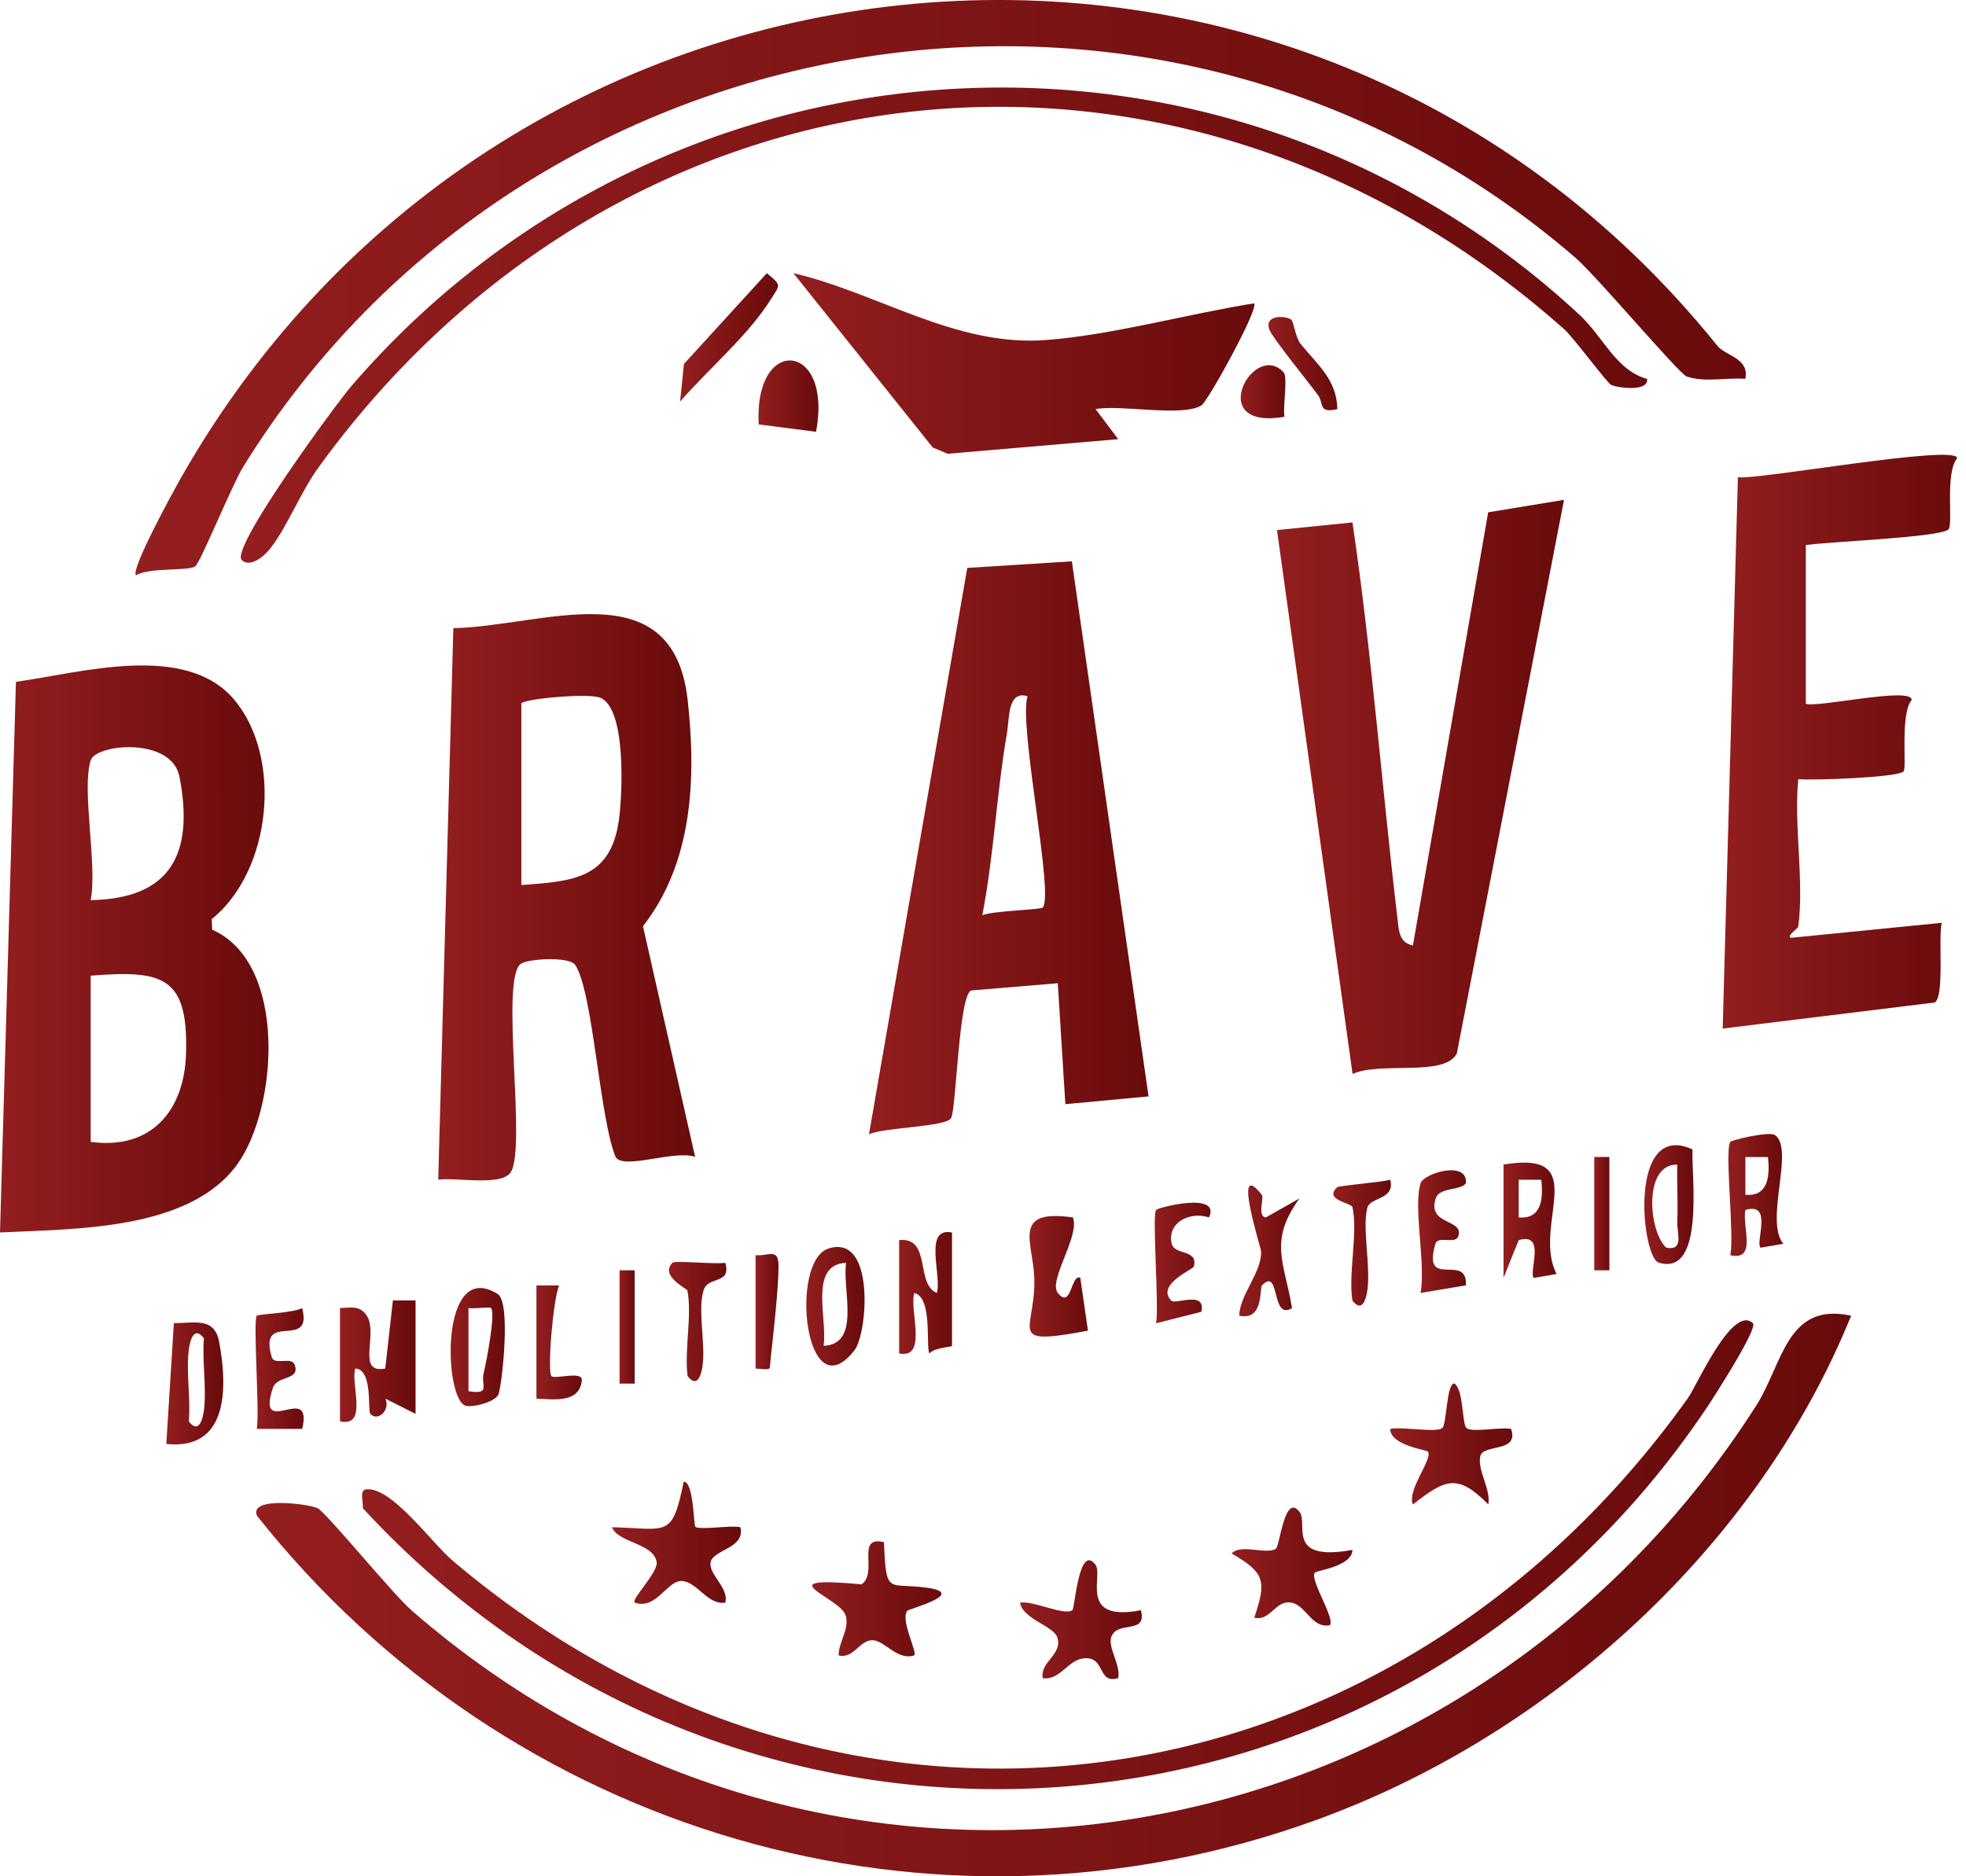 <?xml version="1.0" encoding="UTF-8"?> <svg xmlns="http://www.w3.org/2000/svg" width="132" height="126" viewBox="0 0 132 126" fill="none"><path d="M14.245 62.431C19.333 64.679 18.648 74.398 15.944 78.168C12.733 82.652 4.992 82.515 0 82.764L1.07 45.787C5.428 45.183 12.464 43.098 15.731 46.994C18.998 50.89 18.222 58.495 14.214 61.726L14.245 62.421V62.431ZM6.088 51.063C5.464 53.077 6.549 58.043 6.088 60.448C11.526 60.351 13.033 57.272 12.053 52.174C11.531 49.46 6.433 49.952 6.088 51.063ZM6.088 65.521V76.681C10.111 77.234 12.373 74.632 12.49 70.766C12.647 65.561 10.937 65.135 6.088 65.521Z" fill="url(#paint0_linear_122_2043)"></path><path d="M46.672 77.691C45.337 77.199 41.883 78.568 41.34 77.711C40.259 75.164 39.818 66.566 38.616 64.795C38.225 64.222 35.486 64.374 34.973 64.724C33.548 65.703 35.389 77.143 34.278 78.741C33.629 79.669 30.605 79.055 29.423 79.218L30.438 42.18C36.358 42.088 45.18 38.182 46.169 46.999C46.758 52.28 46.509 57.926 43.171 62.198L46.672 77.691ZM35.004 59.433C38.458 59.179 40.995 59.032 41.553 55.075C41.791 53.386 42.075 47.456 40.249 46.837C39.361 46.537 35.004 46.943 35.004 47.258V59.433Z" fill="url(#paint1_linear_122_2043)"></path><path d="M115.329 23.242C115.842 23.882 117.485 24.069 117.181 25.439C115.892 25.343 114.513 25.698 113.254 25.287C112.737 25.114 107.192 18.529 105.782 17.312C78.195 -6.526 35.303 0.617 16.32 31.364C15.594 32.536 13.423 37.853 13.103 38.04C12.55 38.365 10.095 38.086 9.131 38.634C8.761 38.238 11.612 33.043 12.084 32.206C33.888 -6.359 87.428 -11.452 115.324 23.242H115.329Z" fill="url(#paint2_linear_122_2043)"></path><path d="M124.289 88.354C117.998 103.878 104.078 116.515 88.397 122.211C62.555 131.602 34.101 123.069 17.253 101.788C16.701 100.464 20.749 101.001 21.322 101.28C21.895 101.559 26.354 107.028 27.638 108.149C55.9 132.738 98.031 125.529 117.912 94.396C119.708 91.586 119.946 87.416 124.289 88.354Z" fill="url(#paint3_linear_122_2043)"></path><path d="M71.966 37.69L77.115 73.627L71.529 74.15L71.022 66.028L65.234 66.51C64.376 66.637 64.209 74.505 63.854 75.093C63.499 75.682 59.349 75.702 58.344 76.174L64.944 38.137L71.966 37.695V37.69ZM68.988 46.756C67.643 46.33 67.77 48.298 67.618 49.175C66.918 53.203 66.735 57.429 65.954 61.462C66.624 61.168 69.855 61.092 70.002 60.95C70.804 60.189 68.379 48.79 68.988 46.756Z" fill="url(#paint4_linear_122_2043)"></path><path d="M105.011 33.566L97.812 70.751C96.97 72.339 92.704 71.263 90.812 72.121L85.739 35.595L90.807 35.083C92.115 43.925 92.78 52.864 93.835 61.736C93.927 62.497 93.931 63.299 94.865 63.492L99.918 34.403L105.016 33.566H105.011Z" fill="url(#paint5_linear_122_2043)"></path><path d="M120.737 62.224C120.717 62.366 119.976 62.797 120.23 62.98L130.371 61.97C130.122 63.01 130.574 66.886 129.899 67.322L115.664 69.072L116.684 32.044C117.876 32.268 131.451 29.787 131.401 30.776C130.584 31.765 131.142 35.175 130.833 35.54C130.371 36.088 122.701 36.377 121.245 36.605V47.258C121.95 47.558 128.403 46.076 128.352 47.01C127.571 47.923 128.027 51.581 127.814 51.799C127.413 52.215 121.782 52.413 120.737 52.326C120.433 55.431 121.148 59.21 120.737 62.219V62.224Z" fill="url(#paint6_linear_122_2043)"></path><path d="M84.207 20.371C84.541 20.706 81.092 26.966 80.666 27.225C79.372 28.021 75.263 27.154 73.558 27.473L75.08 29.492L63.626 30.472L62.626 30.05L53.267 18.342C58.984 19.686 64.143 23.283 70.195 22.837C74.649 22.507 79.748 21.076 84.207 20.371Z" fill="url(#paint7_linear_122_2043)"></path><path d="M117.694 88.862C118.054 89.197 115.01 93.92 114.554 94.594C93.546 125.864 49.771 128.847 24.361 101.281C24.406 100.814 24.097 100.058 24.609 100.012C26.329 99.865 28.972 103.609 30.433 104.842C57.011 127.315 93.399 121.826 113.336 93.879C113.93 93.047 116.314 87.578 117.694 88.857V88.862Z" fill="url(#paint8_linear_122_2043)"></path><path d="M110.586 25.449C110.708 26.373 108.44 26.012 108.161 25.84C107.857 25.657 105.63 22.649 105.042 22.127C78.926 -1.093 41.771 3.291 21.398 31.37C20.201 33.018 19.318 35.306 18.187 36.782C17.715 37.396 16.792 38.137 16.234 37.614C15.412 36.848 22.585 27.098 23.579 25.942C44.764 1.327 82.101 -1.062 106.031 21.122C107.669 22.639 108.496 24.876 110.586 25.444V25.449Z" fill="url(#paint9_linear_122_2043)"></path><path d="M27.901 87.335V94.944L25.877 93.93C26.222 94.696 25.36 95.492 24.863 94.944C24.67 94.731 25.05 91.946 23.848 91.901C23.539 92.981 24.726 95.863 22.828 95.447V87.837C23.544 87.827 24.142 87.639 24.614 88.334C25.436 89.531 23.878 92.296 25.867 91.901L26.38 87.33H27.901V87.335Z" fill="url(#paint10_linear_122_2043)"></path><path d="M46.692 102.529C46.935 102.767 49.046 102.417 49.71 102.554C50.05 103.969 47.914 104.061 47.717 104.883C47.519 105.704 48.97 106.623 48.696 107.622C47.529 107.805 46.829 106.267 45.819 106.171C44.81 106.075 44.084 108.139 42.613 107.622C42.355 107.414 44.201 105.572 44.09 104.903C43.871 103.599 41.502 103.63 41.091 102.559C44.855 102.656 45.119 103.32 45.906 99.505C46.575 99.49 46.57 102.412 46.687 102.529H46.692Z" fill="url(#paint11_linear_122_2043)"></path><path d="M59.349 103.563C59.501 107.135 59.593 106.283 62.134 106.607C65.102 106.988 61.008 108.038 60.911 108.175C60.445 108.824 61.617 110.95 61.378 111.168C60.247 111.533 59.39 110.158 58.588 110.148C57.69 110.138 57.325 111.416 56.31 111.168C56.295 110.265 57.066 109.387 56.772 108.469C56.392 107.262 51.313 105.791 57.852 106.394C58.979 105.572 57.421 103.107 59.349 103.563Z" fill="url(#paint12_linear_122_2043)"></path><path d="M98.467 95.903C98.837 96.218 100.745 95.812 101.455 95.959C102.023 97.583 99.558 96.938 99.385 97.801C99.192 98.754 100.106 99.992 99.928 101.027C97.853 98.932 97.052 99.328 94.865 101.027C94.444 100.084 96.225 97.953 95.875 97.481C95.783 97.359 93.353 97.07 93.338 95.959C94.124 95.787 96.448 96.233 96.838 95.898C97.143 95.64 97.112 92.905 97.65 92.905C98.279 93.342 98.157 95.64 98.462 95.898L98.467 95.903Z" fill="url(#paint13_linear_122_2043)"></path><path d="M87.255 101.534C87.864 102.325 86.281 104.902 90.807 104.081C90.776 105.202 88.402 105.45 88.275 105.618C87.925 106.084 89.68 108.727 89.28 109.143C87.981 109.377 87.666 107.596 86.495 107.606C85.597 107.611 85.221 108.88 84.212 108.636C85.039 106.181 84.947 105.623 82.69 104.324C83.299 103.649 85.028 104.42 85.663 104.004C85.931 103.827 86.246 100.22 87.25 101.529L87.255 101.534Z" fill="url(#paint14_linear_122_2043)"></path><path d="M73.558 105.09C74.096 105.826 72.371 108.94 76.602 108.134C77.049 109.818 74.959 108.773 74.603 109.965C74.395 110.66 75.258 111.847 75.08 112.694C73.645 113.11 74.258 111.249 72.797 111.36C71.697 111.446 71.189 112.862 70.013 112.694C69.809 111.594 71.347 111.132 70.997 109.975C70.758 109.184 68.683 108.748 68.486 107.632C69.312 107.444 71.514 108.555 72.016 108.114C72.153 107.992 72.453 103.583 73.558 105.09Z" fill="url(#paint15_linear_122_2043)"></path><path d="M72.036 81.754C72.528 83.002 70.362 85.985 71.022 86.822C71.94 87.984 71.904 85.503 72.534 85.813L73.046 89.359C67.526 90.394 69.474 89.45 69.449 86.011C69.429 83.489 67.805 81.161 72.031 81.754H72.036Z" fill="url(#paint16_linear_122_2043)"></path><path d="M63.92 82.769V90.379C63.92 90.46 62.778 90.48 62.403 90.886C62.144 90.501 62.641 87.117 61.388 86.833C61.033 87.949 62.322 91.287 60.369 90.886V83.277C62.555 83.058 61.444 86.239 62.9 86.823C63.255 85.707 61.967 82.368 63.92 82.769Z" fill="url(#paint17_linear_122_2043)"></path><path d="M116.172 76.682C116.253 76.555 118.789 75.956 119.17 76.22C120.514 77.148 118.455 81.973 119.733 83.525L118.206 83.789C117.831 83.424 119.068 80.694 117.191 81.252C116.943 82.313 117.998 84.702 116.172 84.291C116.461 82.972 115.781 77.29 116.172 76.682ZM118.703 77.701H117.186V80.233C118.739 80.37 118.84 78.954 118.703 77.701Z" fill="url(#paint18_linear_122_2043)"></path><path d="M11.165 96.968L11.673 88.851C13.063 88.862 14.402 88.425 14.717 90.12C15.3 93.285 15.3 97.399 11.165 96.968ZM13.692 89.876C13.068 89.054 12.774 89.886 12.677 90.627C12.485 92.129 12.814 93.909 12.677 95.451C13.301 96.273 13.595 95.441 13.692 94.701C13.885 93.199 13.555 91.418 13.692 89.876Z" fill="url(#paint19_linear_122_2043)"></path><path d="M100.953 78.203C107 77.199 102.825 82.251 104.509 85.554L102.982 85.818C102.607 85.453 103.844 82.723 101.967 83.281L100.948 85.813V78.203H100.953ZM103.484 79.223H101.967V81.754C103.52 81.891 103.621 80.476 103.484 79.223Z" fill="url(#paint20_linear_122_2043)"></path><path d="M55.625 83.844C58.791 82.83 58.248 89.561 57.37 90.678C54.053 94.914 52.972 84.697 55.625 83.844ZM56.812 84.803C54.266 84.91 55.58 88.608 55.296 90.378C57.842 90.272 56.528 86.573 56.812 84.803Z" fill="url(#paint21_linear_122_2043)"></path><path d="M33.416 86.898C34.283 87.441 33.761 92.499 33.492 93.574C33.355 94.132 31.747 94.538 31.265 94.401C29.794 93.985 29.495 84.448 33.416 86.898ZM32.97 87.842C32.868 87.745 31.864 87.903 31.453 87.842V93.422C32.985 93.671 32.264 93.042 32.477 92.189C32.67 91.423 33.284 88.141 32.97 87.842Z" fill="url(#paint22_linear_122_2043)"></path><path d="M54.788 28.996L50.943 28.503C50.598 22.456 55.95 22.949 54.788 28.996Z" fill="url(#paint23_linear_122_2043)"></path><path d="M77.617 81.247C77.749 81.09 81.995 79.994 81.173 81.754C79.879 81.333 78.368 82.094 78.662 83.494C78.84 84.337 80.453 83.85 80.159 85.047C80.108 85.25 77.607 86.254 78.632 87.335C78.921 87.639 80.98 86.629 80.661 88.091L77.622 88.862C77.825 87.705 77.343 81.577 77.622 81.252L77.617 81.247Z" fill="url(#paint24_linear_122_2043)"></path><path d="M84.719 80.233C84.897 80.456 84.394 81.648 84.978 81.76L87.245 80.481C85.16 83.368 86.246 84.783 86.748 87.842C85.318 88.735 85.977 85.027 84.729 86.32C84.552 86.503 84.871 88.72 83.202 88.35C83.248 86.904 84.714 85.483 84.673 84.027C84.668 83.804 82.69 77.671 84.719 80.238V80.233Z" fill="url(#paint25_linear_122_2043)"></path><path d="M45.662 26.966L45.921 24.44L51.486 18.347C52.516 19.189 52.368 19.118 51.744 20.117C50.248 22.512 47.544 24.805 45.662 26.966Z" fill="url(#paint26_linear_122_2043)"></path><path d="M17.248 88.35C17.36 88.243 19.708 88.172 20.287 87.842C21.027 90.744 17.299 87.939 18.247 91.14C18.42 91.713 19.581 91.074 19.784 91.647C20.175 92.728 18.608 92.327 18.318 93.215C17.172 96.725 21.043 92.728 20.292 95.954H17.243C17.441 94.823 16.974 88.613 17.243 88.344L17.248 88.35Z" fill="url(#paint27_linear_122_2043)"></path><path d="M95.372 79.472C95.585 78.777 98.573 77.894 98.421 79.467C98 79.989 96.651 79.695 96.392 80.491C95.808 82.292 98.314 81.841 97.914 83.018C97.721 83.591 96.544 82.952 96.377 83.525C95.443 86.675 98.548 84.068 98.421 86.315L95.377 86.828C95.743 84.905 94.875 81.085 95.377 79.472H95.372Z" fill="url(#paint28_linear_122_2043)"></path><path d="M113.635 77.189C113.549 78.909 114.503 85.732 111.373 84.793C110.196 84.443 109.298 75.185 113.635 77.189ZM112.615 78.209C110.328 78.158 110.678 82.658 111.865 83.784C113.092 84.027 112.585 82.8 112.615 82.018C112.671 80.755 112.58 79.472 112.615 78.214V78.209Z" fill="url(#paint29_linear_122_2043)"></path><path d="M48.696 84.803C49.127 86.269 47.549 85.676 47.245 86.629C46.829 87.928 47.367 90.165 47.179 91.657C47.083 92.397 46.794 93.229 46.164 92.408C45.941 90.632 46.474 88.344 46.154 86.665C46.129 86.528 44.277 85.691 45.15 84.803C45.322 84.631 48.016 84.915 48.701 84.803H48.696Z" fill="url(#paint30_linear_122_2043)"></path><path d="M36.018 86.32H37.54C37.129 87.274 36.734 92.129 37.028 92.413C37.261 92.636 39.077 92.053 39.067 92.667C38.925 94.27 37.17 93.955 36.018 93.93V86.32Z" fill="url(#paint31_linear_122_2043)"></path><path d="M93.338 79.223C93.708 80.557 91.993 80.39 91.806 81.1C91.456 82.439 92.024 84.976 91.816 86.584C91.725 87.284 91.441 88.172 90.801 87.335C90.517 85.488 91.187 82.754 90.806 81.07C90.74 80.765 88.843 80.593 89.782 79.73C89.914 79.608 92.714 79.406 93.333 79.223H93.338Z" fill="url(#paint32_linear_122_2043)"></path><path d="M50.73 84.291C51.638 84.367 52.277 83.763 52.272 85.057C52.262 86.543 51.932 89.577 51.75 91.155C51.638 92.093 51.897 91.966 50.73 91.906V84.296V84.291Z" fill="url(#paint33_linear_122_2043)"></path><path d="M86.18 24.998C86.484 25.328 86.119 27.281 86.241 27.986C80.833 28.935 84.166 22.822 86.18 24.998Z" fill="url(#paint34_linear_122_2043)"></path><path d="M86.688 21.452C86.855 21.563 86.977 22.659 87.317 23.085C88.427 24.465 89.752 25.475 89.792 27.473C88.478 27.783 88.904 27.083 88.483 26.515C87.844 25.657 85.45 22.715 85.231 22.142C84.851 21.122 86.297 21.188 86.682 21.457L86.688 21.452Z" fill="url(#paint35_linear_122_2043)"></path><path d="M108.055 77.696H107.04V85.306H108.055V77.696Z" fill="url(#paint36_linear_122_2043)"></path><path d="M42.613 85.306H41.599V92.915H42.613V85.306Z" fill="url(#paint37_linear_122_2043)"></path><defs><linearGradient id="paint0_linear_122_2043" x1="0" y1="63.726" x2="18.029" y2="63.726" gradientUnits="userSpaceOnUse"><stop stop-color="#931E1F"></stop><stop offset="1" stop-color="#690B0C"></stop></linearGradient><linearGradient id="paint1_linear_122_2043" x1="29.423" y1="60.254" x2="46.672" y2="60.254" gradientUnits="userSpaceOnUse"><stop stop-color="#931E1F"></stop><stop offset="1" stop-color="#690B0C"></stop></linearGradient><linearGradient id="paint2_linear_122_2043" x1="9.098" y1="19.317" x2="117.218" y2="19.317" gradientUnits="userSpaceOnUse"><stop stop-color="#931E1F"></stop><stop offset="1" stop-color="#690B0C"></stop></linearGradient><linearGradient id="paint3_linear_122_2043" x1="17.202" y1="107.11" x2="124.289" y2="107.11" gradientUnits="userSpaceOnUse"><stop stop-color="#931E1F"></stop><stop offset="1" stop-color="#690B0C"></stop></linearGradient><linearGradient id="paint4_linear_122_2043" x1="58.344" y1="56.932" x2="77.115" y2="56.932" gradientUnits="userSpaceOnUse"><stop stop-color="#931E1F"></stop><stop offset="1" stop-color="#690B0C"></stop></linearGradient><linearGradient id="paint5_linear_122_2043" x1="85.739" y1="52.843" x2="105.016" y2="52.843" gradientUnits="userSpaceOnUse"><stop stop-color="#931E1F"></stop><stop offset="1" stop-color="#690B0C"></stop></linearGradient><linearGradient id="paint6_linear_122_2043" x1="115.664" y1="49.807" x2="131.401" y2="49.807" gradientUnits="userSpaceOnUse"><stop stop-color="#931E1F"></stop><stop offset="1" stop-color="#690B0C"></stop></linearGradient><linearGradient id="paint7_linear_122_2043" x1="53.267" y1="24.407" x2="84.23" y2="24.407" gradientUnits="userSpaceOnUse"><stop stop-color="#931E1F"></stop><stop offset="1" stop-color="#690B0C"></stop></linearGradient><linearGradient id="paint8_linear_122_2043" x1="24.309" y1="104.407" x2="117.723" y2="104.407" gradientUnits="userSpaceOnUse"><stop stop-color="#931E1F"></stop><stop offset="1" stop-color="#690B0C"></stop></linearGradient><linearGradient id="paint9_linear_122_2043" x1="16.168" y1="21.835" x2="110.591" y2="21.835" gradientUnits="userSpaceOnUse"><stop stop-color="#931E1F"></stop><stop offset="1" stop-color="#690B0C"></stop></linearGradient><linearGradient id="paint10_linear_122_2043" x1="22.828" y1="91.409" x2="27.901" y2="91.409" gradientUnits="userSpaceOnUse"><stop stop-color="#931E1F"></stop><stop offset="1" stop-color="#690B0C"></stop></linearGradient><linearGradient id="paint11_linear_122_2043" x1="41.091" y1="103.605" x2="49.747" y2="103.605" gradientUnits="userSpaceOnUse"><stop stop-color="#931E1F"></stop><stop offset="1" stop-color="#690B0C"></stop></linearGradient><linearGradient id="paint12_linear_122_2043" x1="54.535" y1="107.369" x2="63.212" y2="107.369" gradientUnits="userSpaceOnUse"><stop stop-color="#931E1F"></stop><stop offset="1" stop-color="#690B0C"></stop></linearGradient><linearGradient id="paint13_linear_122_2043" x1="93.338" y1="96.966" x2="101.54" y2="96.966" gradientUnits="userSpaceOnUse"><stop stop-color="#931E1F"></stop><stop offset="1" stop-color="#690B0C"></stop></linearGradient><linearGradient id="paint14_linear_122_2043" x1="82.69" y1="105.204" x2="90.807" y2="105.204" gradientUnits="userSpaceOnUse"><stop stop-color="#931E1F"></stop><stop offset="1" stop-color="#690B0C"></stop></linearGradient><linearGradient id="paint15_linear_122_2043" x1="68.486" y1="108.766" x2="76.665" y2="108.766" gradientUnits="userSpaceOnUse"><stop stop-color="#931E1F"></stop><stop offset="1" stop-color="#690B0C"></stop></linearGradient><linearGradient id="paint16_linear_122_2043" x1="69.126" y1="85.708" x2="73.046" y2="85.708" gradientUnits="userSpaceOnUse"><stop stop-color="#931E1F"></stop><stop offset="1" stop-color="#690B0C"></stop></linearGradient><linearGradient id="paint17_linear_122_2043" x1="60.369" y1="86.828" x2="63.92" y2="86.828" gradientUnits="userSpaceOnUse"><stop stop-color="#931E1F"></stop><stop offset="1" stop-color="#690B0C"></stop></linearGradient><linearGradient id="paint18_linear_122_2043" x1="116.047" y1="80.246" x2="119.733" y2="80.246" gradientUnits="userSpaceOnUse"><stop stop-color="#931E1F"></stop><stop offset="1" stop-color="#690B0C"></stop></linearGradient><linearGradient id="paint19_linear_122_2043" x1="11.165" y1="92.904" x2="14.992" y2="92.904" gradientUnits="userSpaceOnUse"><stop stop-color="#931E1F"></stop><stop offset="1" stop-color="#690B0C"></stop></linearGradient><linearGradient id="paint20_linear_122_2043" x1="100.948" y1="81.946" x2="104.509" y2="81.946" gradientUnits="userSpaceOnUse"><stop stop-color="#931E1F"></stop><stop offset="1" stop-color="#690B0C"></stop></linearGradient><linearGradient id="paint21_linear_122_2043" x1="54.136" y1="87.721" x2="58.049" y2="87.721" gradientUnits="userSpaceOnUse"><stop stop-color="#931E1F"></stop><stop offset="1" stop-color="#690B0C"></stop></linearGradient><linearGradient id="paint22_linear_122_2043" x1="30.257" y1="90.462" x2="33.895" y2="90.462" gradientUnits="userSpaceOnUse"><stop stop-color="#931E1F"></stop><stop offset="1" stop-color="#690B0C"></stop></linearGradient><linearGradient id="paint23_linear_122_2043" x1="50.927" y1="26.601" x2="54.954" y2="26.601" gradientUnits="userSpaceOnUse"><stop stop-color="#931E1F"></stop><stop offset="1" stop-color="#690B0C"></stop></linearGradient><linearGradient id="paint24_linear_122_2043" x1="77.533" y1="84.814" x2="81.279" y2="84.814" gradientUnits="userSpaceOnUse"><stop stop-color="#931E1F"></stop><stop offset="1" stop-color="#690B0C"></stop></linearGradient><linearGradient id="paint25_linear_122_2043" x1="83.202" y1="84.001" x2="87.245" y2="84.001" gradientUnits="userSpaceOnUse"><stop stop-color="#931E1F"></stop><stop offset="1" stop-color="#690B0C"></stop></linearGradient><linearGradient id="paint26_linear_122_2043" x1="45.662" y1="22.656" x2="52.236" y2="22.656" gradientUnits="userSpaceOnUse"><stop stop-color="#931E1F"></stop><stop offset="1" stop-color="#690B0C"></stop></linearGradient><linearGradient id="paint27_linear_122_2043" x1="17.157" y1="91.898" x2="20.389" y2="91.898" gradientUnits="userSpaceOnUse"><stop stop-color="#931E1F"></stop><stop offset="1" stop-color="#690B0C"></stop></linearGradient><linearGradient id="paint28_linear_122_2043" x1="95.216" y1="82.708" x2="98.427" y2="82.708" gradientUnits="userSpaceOnUse"><stop stop-color="#931E1F"></stop><stop offset="1" stop-color="#690B0C"></stop></linearGradient><linearGradient id="paint29_linear_122_2043" x1="110.403" y1="80.893" x2="113.707" y2="80.893" gradientUnits="userSpaceOnUse"><stop stop-color="#931E1F"></stop><stop offset="1" stop-color="#690B0C"></stop></linearGradient><linearGradient id="paint30_linear_122_2043" x1="44.916" y1="88.747" x2="48.77" y2="88.747" gradientUnits="userSpaceOnUse"><stop stop-color="#931E1F"></stop><stop offset="1" stop-color="#690B0C"></stop></linearGradient><linearGradient id="paint31_linear_122_2043" x1="36.018" y1="90.146" x2="39.067" y2="90.146" gradientUnits="userSpaceOnUse"><stop stop-color="#931E1F"></stop><stop offset="1" stop-color="#690B0C"></stop></linearGradient><linearGradient id="paint32_linear_122_2043" x1="89.522" y1="83.449" x2="93.39" y2="83.449" gradientUnits="userSpaceOnUse"><stop stop-color="#931E1F"></stop><stop offset="1" stop-color="#690B0C"></stop></linearGradient><linearGradient id="paint33_linear_122_2043" x1="50.73" y1="88.082" x2="52.272" y2="88.082" gradientUnits="userSpaceOnUse"><stop stop-color="#931E1F"></stop><stop offset="1" stop-color="#690B0C"></stop></linearGradient><linearGradient id="paint34_linear_122_2043" x1="83.303" y1="26.307" x2="86.305" y2="26.307" gradientUnits="userSpaceOnUse"><stop stop-color="#931E1F"></stop><stop offset="1" stop-color="#690B0C"></stop></linearGradient><linearGradient id="paint35_linear_122_2043" x1="85.168" y1="24.418" x2="89.792" y2="24.418" gradientUnits="userSpaceOnUse"><stop stop-color="#931E1F"></stop><stop offset="1" stop-color="#690B0C"></stop></linearGradient><linearGradient id="paint36_linear_122_2043" x1="107.04" y1="81.501" x2="108.055" y2="81.501" gradientUnits="userSpaceOnUse"><stop stop-color="#931E1F"></stop><stop offset="1" stop-color="#690B0C"></stop></linearGradient><linearGradient id="paint37_linear_122_2043" x1="41.599" y1="89.11" x2="42.613" y2="89.11" gradientUnits="userSpaceOnUse"><stop stop-color="#931E1F"></stop><stop offset="1" stop-color="#690B0C"></stop></linearGradient></defs></svg> 